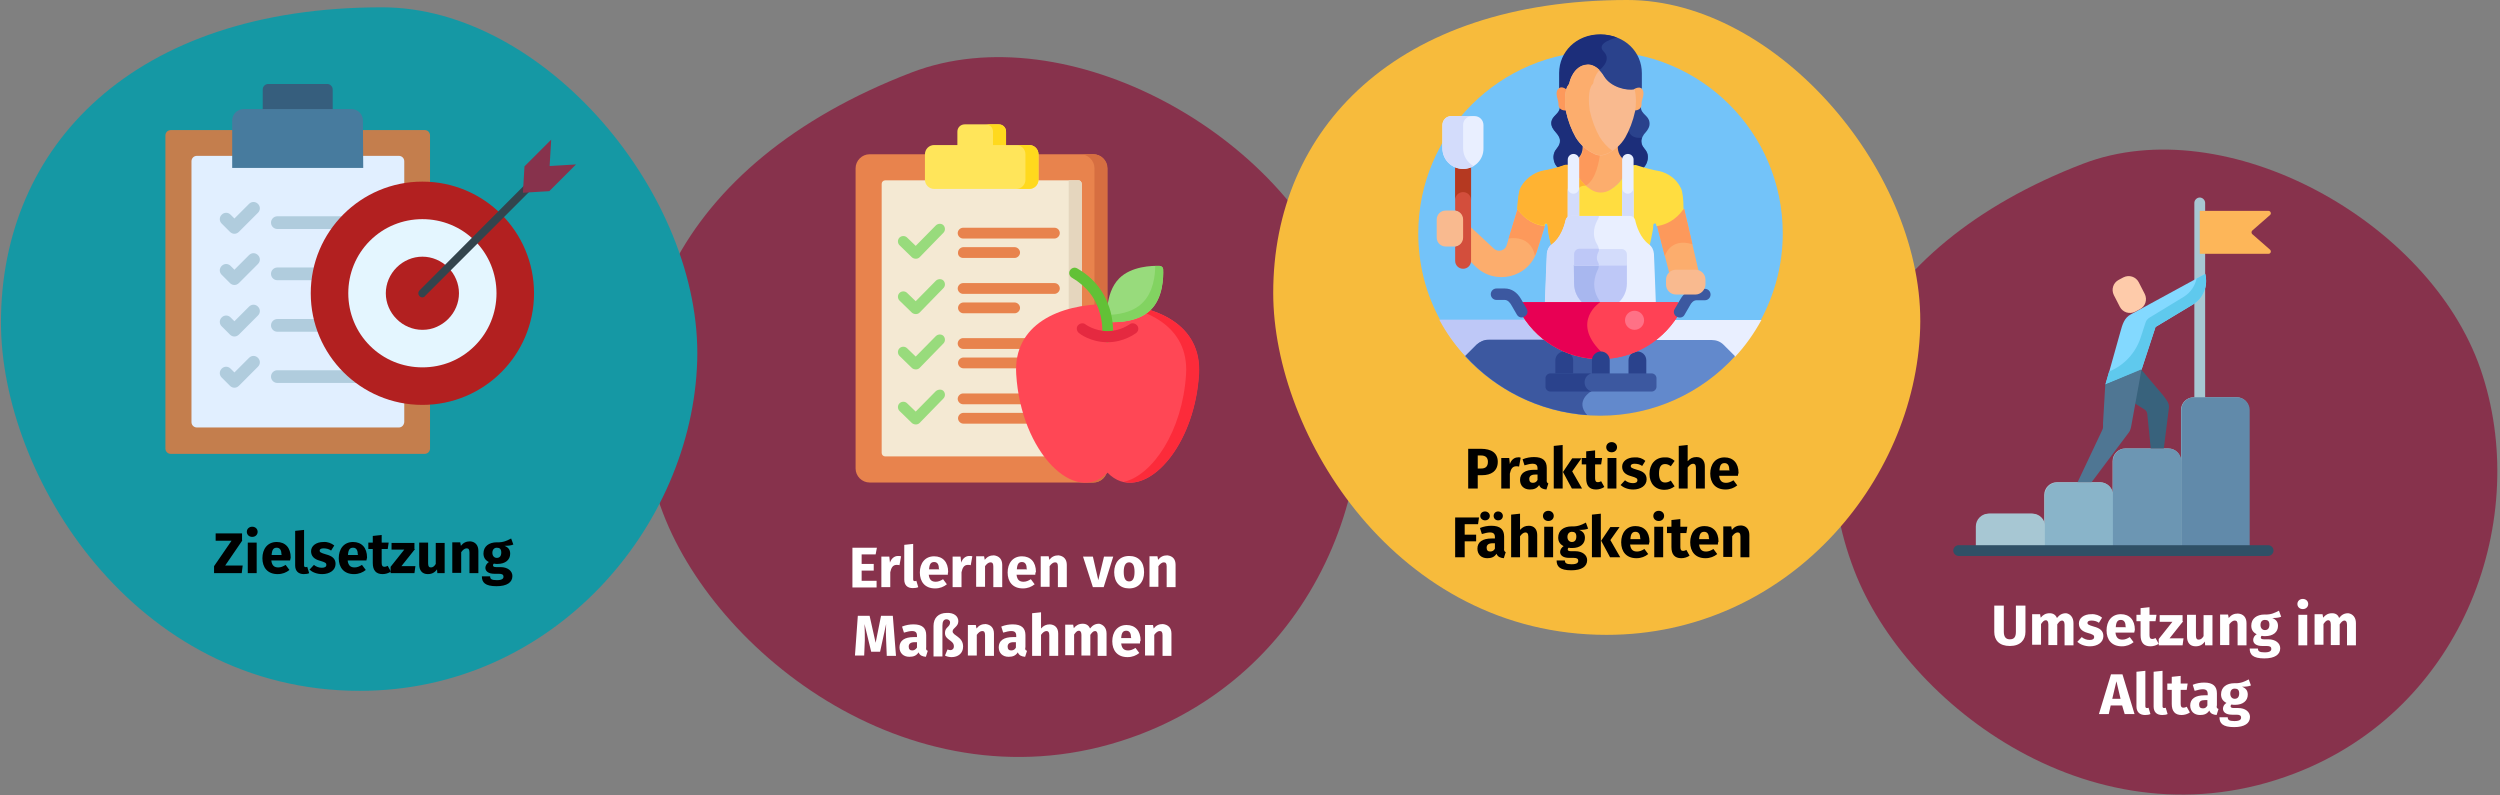 <?xml version="1.0" encoding="UTF-8"?>
<svg xmlns="http://www.w3.org/2000/svg" xmlns:xlink="http://www.w3.org/1999/xlink" version="1.0" x="0px" y="0px" viewBox="0 0 786 250" style="enable-background:new 0 0 786 250;" xml:space="preserve">
<rect x="0" y="0" width="786" height="250" fill="#808080" stroke="none"/>
<style type="text/css">
	.st0{fill:#87324C;}
	.st1{fill:#1598A4;}
	.st2{fill:#F7BB3C;}
	.st3{fill:#FFFFFF;}
	.st4{fill:#73C3F9;}
	.st5{fill:#FCAD6D;}
	.st6{fill:#FD995B;}
	.st7{fill:#2A428C;}
	.st8{fill:#1C2E7A;}
	.st9{fill:#E9EFFF;}
	.st10{fill:#BEC8F7;}
	.st11{fill:#6289CC;}
	.st12{fill:#3C58A0;}
	.st13{fill:#FFDD40;}
	.st14{fill:#FFB332;}
	.st15{fill:#D3DCFB;}
	.st16{fill:#D34E3C;}
	.st17{fill:#B53921;}
	.st18{fill:#F9BA8F;}
	.st19{fill:#A8B7EF;}
	.st20{fill:#FF4155;}
	.st21{fill:#E80054;}
	.st22{fill:#FF7186;}
	.st23{fill:#C47E4D;}
	.st24{fill:#E1EFFF;}
	.st25{fill:#B0CCDD;}
	.st26{fill:#B22020;}
	.st27{fill:#E4F6FF;}
	.st28{fill:#33444D;}
	.st29{fill:#365E7D;}
	.st30{fill:#477B9E;}
	.st31{fill:#E8834D;}
	.st32{fill:#D66E41;}
	.st33{fill:#F4E9D3;}
	.st34{fill:#E5D6BE;}
	.st35{fill:#FFE55A;}
	.st36{fill:#FFD91D;}
	.st37{fill:#98DB7C;}
	.st38{fill:#FF4755;}
	.st39{fill:#FC2B3A;}
	.st40{fill:#82D361;}
	.st41{fill:#62C136;}
	.st42{fill:#E52940;}
	.st43{fill:#A7C7D3;}
	.st44{fill:#89B4C9;}
	.st45{fill:#6C96B3;}
	.st46{fill:#618AAA;}
	.st47{fill:#2F5066;}
	.st48{fill:#FDB659;}
	.st49{fill:#83D9FF;}
	.st50{fill:#5FC9ED;}
	.st51{fill:#38627C;}
	.st52{fill:#4F7693;}
	.st53{fill:#FECBAA;}
</style>
<g id="Ebene_1">
	<g id="malaria-vorbeugung" transform="translate(123.3, 21512)">
		<g id="Group-50">
			<g id="Group_00000003786806513761782360000016180183274042665617_" transform="translate(201.207, 17.979)">
				<path id="Oval-Copy-10" class="st0" d="M34.2-21299.2c58.2-22.4,80.9-87.6,63.4-138c-17.5-50.4-86.7-88.7-135.5-70      c-74.8,28.7-98.5,85.7-78.1,138.7C-98.3-21322.4-33.6-21273.2,34.2-21299.2z"></path>
			</g>
			<g id="Group_00000021824425392422038360000014550217405233587356_" transform="translate(576.251, 47.064)">
				<path id="Oval-Copy-10-2" class="st0" d="M21.9-21315.9c53.7-20.6,74.5-80.7,58.4-127.2s-79.9-81.7-124.9-64.5      c-69,26.5-90.8,79-72,127.8C-100.3-21337.3-40.6-21291.9,21.9-21315.9z"></path>
			</g>
			<g id="Group_00000042712122669470834980000000240049475835498116_" transform="translate(0, 2.3)">
				<path id="Oval-Copy-4" class="st1" d="M-10.2-21297.1c60.9,0,104.5-51.6,106.1-103.7c1.6-52.1-48-111.2-99.1-111.2      c-78.3,0-119.8,43.7-119.8,99.1C-123-21364.7-81.2-21297.1-10.2-21297.1z"></path>
			</g>
			<g id="Group_00000042722079931798830540000008645727649992864665_" transform="translate(400, 0)">
				<path id="Oval-Copy-4-2" class="st2" d="M-18.2-21312.4c56.6,0,97-47.9,98.6-96.3c1.6-48.4-44.7-103.3-92.1-103.3      c-72.7,0-111.3,40.6-111.3,92.1C-123-21375.2-84.1-21312.4-18.2-21312.4z"></path>
			</g>
		</g>
	</g>
	<g id="Text">
	</g>
	<g>
		<g>
			<path class="st3" d="M636.8,198.7c0,2.5-1.6,4.4-4.9,4.4c-3.3,0-4.9-1.8-4.9-4.4v-8.3h3v8.2c0,1.6,0.6,2.4,1.9,2.4     c1.4,0,1.9-0.8,1.9-2.4v-8.2h3V198.7z"></path>
			<path class="st3" d="M651.9,195.9v7h-2.8v-6.5c0-1-0.4-1.3-0.8-1.3c-0.6,0-1,0.5-1.5,1.2v6.5H644v-6.5c0-1-0.4-1.3-0.8-1.3     c-0.6,0-1,0.5-1.5,1.2v6.5h-2.8v-9.6h2.5l0.2,1.1c0.7-0.9,1.6-1.4,2.8-1.4c1.1,0,1.9,0.5,2.3,1.5c0.8-1,1.6-1.5,2.9-1.5     C650.9,193,651.9,194.1,651.9,195.9z"></path>
			<path class="st3" d="M660.9,194.2l-1,1.6c-0.7-0.5-1.5-0.7-2.4-0.7c-0.8,0-1.2,0.3-1.2,0.7c0,0.5,0.3,0.7,2,1.2     c1.9,0.5,3,1.3,3,3c0,2-1.9,3.2-4.2,3.2c-1.7,0-3.1-0.6-4-1.4l1.4-1.5c0.7,0.6,1.6,0.9,2.5,0.9c0.9,0,1.4-0.3,1.4-0.9     c0-0.6-0.3-0.8-2-1.3c-1.9-0.5-2.8-1.5-2.8-3c0-1.6,1.5-2.9,3.9-2.9C658.8,193,660.1,193.5,660.9,194.2z"></path>
			<path class="st3" d="M671,198.9h-5.9c0.2,1.7,1,2.2,2.2,2.2c0.8,0,1.5-0.3,2.3-0.8l1.2,1.6c-1,0.8-2.2,1.3-3.7,1.3     c-3.2,0-4.8-2.1-4.8-5c0-2.9,1.6-5.1,4.5-5.1c2.7,0,4.4,1.8,4.4,4.9C671.1,198.2,671.1,198.7,671,198.9z M668.3,197.1     c0-1.3-0.4-2.2-1.5-2.2c-1,0-1.5,0.6-1.6,2.3h3.2V197.1z"></path>
			<path class="st3" d="M678.7,202.4c-0.7,0.5-1.7,0.8-2.6,0.8c-2.1,0-3.1-1.2-3.1-3.5v-4.4h-1.3v-2h1.3v-2.1l2.8-0.3v2.4h2.2     l-0.3,2h-1.9v4.4c0,0.9,0.3,1.2,0.9,1.2c0.3,0,0.6-0.1,1-0.3L678.7,202.4z"></path>
			<path class="st3" d="M686.4,195.3l-4.3,5.4h4.4l-0.3,2.2h-7.5v-2l4.3-5.4h-4v-2.1h7.2V195.3z"></path>
			<path class="st3" d="M695.8,202.9h-2.5l-0.1-1.2c-0.7,1-1.6,1.5-2.9,1.5c-1.8,0-2.7-1.2-2.7-3v-6.9h2.8v6.5c0,1,0.3,1.3,0.9,1.3     c0.6,0,1.1-0.4,1.5-1.1v-6.6h2.8V202.9z"></path>
			<path class="st3" d="M706.3,195.9v7h-2.8v-6.5c0-1-0.3-1.3-0.9-1.3c-0.6,0-1.2,0.5-1.7,1.2v6.5H698v-9.6h2.5l0.2,1.1     c0.8-1,1.7-1.4,2.9-1.4C705.3,193,706.3,194.1,706.3,195.9z"></path>
			<path class="st3" d="M717.2,193.9c-0.7,0.3-1.5,0.4-2.8,0.4c1.2,0.5,1.8,1.2,1.8,2.5c0,1.9-1.5,3.2-4,3.2c-0.4,0-0.8,0-1.1-0.1     c-0.2,0.1-0.3,0.3-0.3,0.5c0,0.3,0.1,0.6,1,0.6h1.4c2.2,0,3.7,1.2,3.7,2.8c0,2-1.7,3.2-5,3.2c-3.6,0-4.6-1.2-4.6-3.1h2.6     c0,0.8,0.4,1.2,2.1,1.2c1.7,0,2.1-0.5,2.1-1.1c0-0.6-0.4-0.9-1.4-0.9h-1.4c-2.1,0-2.9-0.9-2.9-1.9c0-0.7,0.4-1.4,1.1-1.8     c-1.2-0.6-1.7-1.5-1.7-2.7c0-2.2,1.7-3.5,4.2-3.5c2.1,0.1,3.3-0.6,4.5-1.2L717.2,193.9z M710.7,196.5c0,1,0.6,1.6,1.4,1.6     c0.9,0,1.4-0.6,1.4-1.7c0-1.1-0.5-1.5-1.4-1.5C711.2,194.9,710.7,195.5,710.7,196.5z"></path>
			<path class="st3" d="M725.7,189.9c0,0.9-0.7,1.6-1.7,1.6s-1.7-0.7-1.7-1.6c0-0.9,0.7-1.6,1.7-1.6S725.7,189,725.7,189.9z      M725.4,202.9h-2.8v-9.6h2.8V202.9z"></path>
			<path class="st3" d="M740.7,195.9v7h-2.8v-6.5c0-1-0.4-1.3-0.8-1.3c-0.6,0-1,0.5-1.5,1.2v6.5h-2.8v-6.5c0-1-0.4-1.3-0.8-1.3     c-0.6,0-1,0.5-1.5,1.2v6.5h-2.8v-9.6h2.5l0.2,1.1c0.7-0.9,1.6-1.4,2.8-1.4c1.1,0,1.9,0.5,2.2,1.5c0.8-1,1.6-1.5,2.9-1.5     C739.7,193,740.7,194.1,740.7,195.9z"></path>
			<path class="st3" d="M667.2,221.8h-3.6l-0.6,2.7h-3.1l3.8-12.5h3.6l3.8,12.5h-3.1L667.2,221.8z M666.7,219.7l-1.3-5.5l-1.3,5.5     H666.7z"></path>
			<path class="st3" d="M671.7,222.1v-10.9l2.8-0.3v11.1c0,0.4,0.1,0.6,0.5,0.6c0.2,0,0.3,0,0.5-0.1l0.6,2c-0.4,0.2-1,0.3-1.7,0.3     C672.7,224.8,671.7,223.8,671.7,222.1z"></path>
			<path class="st3" d="M677.1,222.1v-10.9l2.8-0.3v11.1c0,0.4,0.1,0.6,0.5,0.6c0.2,0,0.3,0,0.5-0.1l0.6,2c-0.4,0.2-1,0.3-1.7,0.3     C678,224.8,677.1,223.8,677.1,222.1z"></path>
			<path class="st3" d="M688.5,224c-0.7,0.5-1.7,0.8-2.6,0.8c-2.1,0-3.1-1.2-3.1-3.5v-4.4h-1.4v-2h1.4v-2.1l2.8-0.3v2.4h2.2l-0.3,2     h-1.9v4.4c0,0.9,0.3,1.2,0.9,1.2c0.3,0,0.6-0.1,1-0.3L688.5,224z"></path>
			<path class="st3" d="M697.5,222.9l-0.6,1.9c-1.1-0.1-1.9-0.4-2.3-1.4c-0.7,1.1-1.7,1.4-2.9,1.4c-1.9,0-3.1-1.2-3.1-3     c0-2.1,1.6-3.2,4.5-3.2h1v-0.4c0-1.1-0.5-1.5-1.6-1.5c-0.6,0-1.5,0.2-2.5,0.5l-0.6-1.9c1.2-0.5,2.5-0.7,3.6-0.7     c2.8,0,4,1.2,4,3.4v3.7C696.8,222.5,697,222.7,697.5,222.9z M694,221.8v-1.7h-0.7c-1.3,0-1.9,0.4-1.9,1.4c0,0.8,0.4,1.2,1.1,1.2     C693.2,222.8,693.7,222.4,694,221.8z"></path>
			<path class="st3" d="M707.7,215.5c-0.7,0.3-1.5,0.4-2.8,0.4c1.2,0.5,1.8,1.2,1.8,2.5c0,1.9-1.5,3.2-4,3.2c-0.4,0-0.8,0-1.1-0.1     c-0.2,0.1-0.3,0.3-0.3,0.5c0,0.3,0.1,0.6,1,0.6h1.4c2.2,0,3.7,1.2,3.7,2.8c0,2-1.7,3.2-5,3.2c-3.6,0-4.6-1.2-4.6-3.1h2.6     c0,0.8,0.4,1.2,2.1,1.2c1.7,0,2.1-0.5,2.1-1.1c0-0.6-0.4-0.9-1.4-0.9h-1.4c-2.1,0-2.9-0.9-2.9-1.9c0-0.7,0.4-1.4,1.1-1.8     c-1.2-0.6-1.7-1.5-1.7-2.7c0-2.2,1.7-3.5,4.2-3.5c2.1,0.1,3.3-0.6,4.5-1.2L707.7,215.5z M701.2,218.1c0,1,0.6,1.6,1.4,1.6     c0.9,0,1.4-0.6,1.4-1.7c0-1.1-0.5-1.5-1.4-1.5C701.7,216.5,701.2,217.1,701.2,218.1z"></path>
		</g>
	</g>
	<g>
		<g>
			<path class="st4" d="M553.5,100.8c4.4-8.1,7-17.5,7-27.4c0-31.7-25.7-57.3-57.3-57.3s-57.3,25.7-57.3,57.3c0,9.9,2.5,19.3,7,27.4     L553.5,100.8L553.5,100.8z"></path>
			<g>
				<path class="st5" d="M477.1,65.7l-3.4,11.4c-0.5,1.7-2.7,2.3-4,1.1l-7.3-6.8V82c0,0.1,0,0.2,0,0.3l1.3,1.3      c6.2,6.3,16.9,3.8,19.5-4.6l2.5-7.9L477.1,65.7z"></path>
				<path class="st6" d="M474.3,75c0,0,6.8-1.5,8.3,5.4c0.2-0.5,0.4-0.9,0.6-1.5l2.5-7.9l-8.5-5.4L474.3,75z"></path>
			</g>
			<path class="st5" d="M526.9,85h6.2c0.3,0,0.6,0.1,0.9,0.1l-4.5-19.5l-8.5,5.4l3.8,14.8C525.3,85.4,526,85,526.9,85z"></path>
			<path class="st6" d="M529.5,65.7l-8.5,5.4l2.4,9.4c0,0,1.7-5.9,8.7-3.7L529.5,65.7z"></path>
			<path class="st7" d="M518.6,38.5c-0.2-2.2-2.7-2.6-2.7-4.8c0,0,0-0.1,0-0.1h-25.5c0,0,0,0.1,0,0.1c-0.1,2.2-2.5,2.6-2.7,4.8     c-0.1,1.3,0.7,2.3,1.4,3.1c0.7,0.8,1.5,1.8,1.3,3.1c-0.2,1.5-1.4,2.1-1.8,3.4c-0.5,1.3-0.1,3.1,0.7,4.1c0.8,1,1.8,1.5,2.7,2h22.5     c1-0.4,2-0.9,2.7-2c0.8-1,1.2-2.8,0.7-4.1c-0.5-1.3-1.7-1.9-1.8-3.4c-0.1-1.3,0.6-2.4,1.3-3.1C518,40.9,518.8,39.8,518.6,38.5     L518.6,38.5z"></path>
			<path class="st8" d="M514.4,54.2c1-0.4,2-0.9,2.7-2c0.8-1,1.2-2.8,0.7-4.1c-0.5-1.3-1.7-1.9-1.8-3.4c-0.1-0.5,0-1,0.2-1.4     c-4.5,0.5-4.3-3.3-4.3-3.3l-5.4-6.4h-16c0,0,0,0.1,0,0.1c-0.1,2.2-2.5,2.6-2.7,4.8c-0.1,1.3,0.7,2.3,1.4,3.1     c0.7,0.8,1.5,1.8,1.3,3.1c-0.2,1.5-1.4,2.1-1.8,3.4c-0.5,1.3-0.1,3.1,0.7,4.1c0.8,1,1.8,1.5,2.7,2L514.4,54.2z"></path>
			<g>
				<path class="st5" d="M493.8,52.9c0.7,0.9,1.5,2,2.2,3.2c1,1.6,2.5,2.8,3.8,3.7c2,1.3,4.5,1.3,6.5,0c1.3-0.9,2.8-2.1,3.8-3.7      c0.8-1.3,1.6-2.5,2.3-3.3c0.4-0.4,0.9-0.7,1.4-0.7c-1.4-0.5-2.4-1.2-2.8-1.5c-2.4-1.8-2.4-3.6-2.4-5.3c-1.3,1.2-3.6,2.7-5.5,2.8      c-1.9-0.1-4.1-1.6-5.5-2.8c0,1.7,0.1,3.5-2.4,5.3c-0.5,0.3-1.5,0.9-2.9,1.5c0,0-0.1,0-0.1,0C492.9,52.3,493.4,52.5,493.8,52.9      L493.8,52.9z"></path>
				<path class="st6" d="M497.8,45.4c0,1.7,0.1,3.5-2.4,5.3c-0.5,0.3-1.5,0.9-2.9,1.5c0,0-0.1,0-0.1,0c0.5,0,1,0.3,1.4,0.7      c0.7,0.9,1.5,2,2.2,3.2c0.5,0.8,1.2,1.6,1.9,2.2c0.4-0.1,0.8,0,0.8,0c3.2-2,4.1-7.9,4.4-10.2C501.2,48,499,46.5,497.8,45.4      L497.8,45.4z"></path>
			</g>
			<path class="st9" d="M464.3,108.9c1-1,2.3-1.5,3.7-1.5h18c10,7.6,24.2,7.6,34.3,0h18c1.4,0,2.7,0.6,3.7,1.5l3.4,3.4     c3.3-3.5,6.1-7.5,8.4-11.7h-27.3c-11.2,16-35.2,16-46.4,0h-27.3c2.3,4.3,5.1,8.2,8.4,11.7L464.3,108.9z"></path>
			<path class="st10" d="M502.7,112.5c-8.7-0.1-17.3-4.1-22.9-12h-27.3c2.3,4.3,5.1,8.2,8.4,11.7l3.4-3.4c1-1,2.3-1.5,3.7-1.5h18     c4.9,3.7,10.8,5.6,16.8,5.7V112.5z"></path>
			<path class="st11" d="M503.1,130.7c16.8,0,31.9-7.2,42.4-18.7l-3.6-3.6c-1-1-2.3-1.5-3.7-1.5h-18c-10,7.6-24.2,7.6-34.3,0h-18     c-1.4,0-2.7,0.6-3.7,1.5l-3.6,3.6C471.2,123.5,486.3,130.7,503.1,130.7L503.1,130.7z"></path>
			<path class="st12" d="M486,106.8h-18c-1.4,0-2.7,0.6-3.7,1.5l-3.6,3.6c9.6,10.6,23.2,17.5,38.3,18.6c-4-4.5,1.3-7.5,1.3-7.5     l2.4-5.7v-4.9C496.8,112.4,490.9,110.6,486,106.8L486,106.8z"></path>
			<path class="st13" d="M528.5,59.2c-2-4.1-5.6-5.2-7.3-5.5c-1.4-0.2-4.4-1-6.5-1.7c-0.8-0.3-1.6,0-2.2,0.6c-2.4,2.9-2.4,4.6-6.1,7     c-1.9,1.2-4.2,1.3-6.2,0c-3.7-2.4-3.8-4.2-6.1-7c-0.5-0.6-1.4-0.9-2.2-0.6c-2.1,0.8-5.1,1.5-6.5,1.7c-1.6,0.3-5.2,1.5-7.3,5.5     c-0.5,1-0.8,3.5-1,6.5c1.2,1.8,3.9,4.8,8.5,5.4c0-0.1,0-0.2,0.1-0.4c0.1-0.5,0.9-0.5,0.9,0c0.1,0.8,0.2,1.3,0.2,1.9     c0.2,1.6,0.6,3.2,1,4.8c0.1-0.2,0.3-0.3,0.5-0.4c2.8-2,4-5.8,4.4-7.8c0.1-0.6,0.6-1,1.2-1h18.6c0.6,0,1.1,0.4,1.2,1     c0.5,2.1,1.7,5.8,4.4,7.8c0.2,0.1,0.3,0.3,0.5,0.4c0.4-1.6,0.7-3.2,1-4.8c0.1-0.6,0.2-1.1,0.2-1.9c0.1-0.6,0.9-0.6,0.9,0     c0,0.1,0,0.2,0.1,0.4c4.6-0.6,7.3-3.6,8.5-5.4C529.3,62.7,529,60.2,528.5,59.2L528.5,59.2z"></path>
			<path class="st14" d="M496.4,59.1c0.9-0.9,2.2-0.7,2.2-0.7l0,0c-2.2-1.9-2.6-3.5-4.6-5.9c-0.5-0.6-1.4-0.9-2.2-0.6     c-2.1,0.8-5.1,1.5-6.5,1.7c-1.6,0.3-5.2,1.5-7.3,5.5c-0.5,1-0.8,3.5-1,6.5c1.2,1.8,3.9,4.8,8.5,5.4c0-0.1,0-0.2,0.1-0.4     c0.1-0.5,0.9-0.5,0.9,0c0.1,0.8,0.2,1.3,0.2,1.9c0.2,1.6,0.6,3.2,1,4.8c0.1-0.2,0.3-0.3,0.5-0.4c2.8-2,4-5.8,4.4-7.8     c0.1-0.6,0.6-1,1.2-1h1.1L496.4,59.1z"></path>
			<g>
				<path class="st9" d="M494.7,70.8c-1,0-1.8-0.8-1.8-1.8V50.2c0-1,0.8-1.8,1.8-1.8c1,0,1.8,0.8,1.8,1.8V69      C496.4,70,495.7,70.8,494.7,70.8z"></path>
			</g>
			<g>
				<path class="st9" d="M511.8,70.8c-1,0-1.8-0.8-1.8-1.8V50.2c0-1,0.8-1.8,1.8-1.8s1.8,0.8,1.8,1.8V69      C513.5,70,512.8,70.8,511.8,70.8z"></path>
			</g>
			<path class="st15" d="M494.7,60.9c-1,0-1.8-0.8-1.8-1.8V69c0,1,0.8,1.8,1.8,1.8c1,0,1.8-0.8,1.8-1.8v-9.9     C496.4,60.1,495.7,60.9,494.7,60.9z"></path>
			<path class="st15" d="M511.8,60.9c-1,0-1.8-0.8-1.8-1.8V69c0,1,0.8,1.8,1.8,1.8s1.8-0.8,1.8-1.8v-9.9     C513.5,60.1,512.8,60.9,511.8,60.9z"></path>
			<path class="st7" d="M517.6,117.9v-4.6c0-1.6-1.3-2.8-2.8-2.8c-1.6,0-2.8,1.3-2.8,2.8v4.6H517.6z"></path>
			<path class="st7" d="M494.6,117.9v-4.6c0-1.6-1.3-2.8-2.8-2.8c-1.6,0-2.8,1.3-2.8,2.8v4.6H494.6z"></path>
			<path class="st16" d="M460,52.9c-0.9,0-1.7-0.2-2.5-0.5v13.8c1.3,0.3,2.3,1.4,2.3,2.8v5.7c0,1.4-1,2.5-2.3,2.8V82     c0,1.4,1.1,2.5,2.5,2.5c1.4,0,2.5-1.1,2.5-2.5V52.4C461.8,52.7,460.9,52.9,460,52.9z"></path>
			<g>
				<path class="st17" d="M460,52.9c-0.9,0-1.7-0.2-2.5-0.5v10.5c0-1.4,1.1-2.5,2.5-2.5c1.4,0,2.5,1.1,2.5,2.5V52.4      C461.8,52.7,460.9,52.9,460,52.9z"></path>
			</g>
			<path class="st18" d="M457.2,66.2h-2.7c-1.6,0-2.8,1.3-2.8,2.8v5.7c0,1.6,1.3,2.8,2.8,2.8h2.7c1.6,0,2.8-1.3,2.8-2.8V69     C460,67.4,458.7,66.2,457.2,66.2z"></path>
			<path class="st9" d="M460,53.1c-3.6,0-6.5-2.9-6.5-6.5v-7.3c0-1.6,1.3-2.8,2.8-2.8h7.3c1.6,0,2.8,1.3,2.8,2.8v7.3     C466.5,50.2,463.6,53.1,460,53.1z"></path>
			<path class="st15" d="M460,46.6v-7.3c0-1.6,1.3-2.8,2.8-2.8h-6.5c-1.6,0-2.8,1.3-2.8,2.8v7.3c0,3.6,2.9,6.5,6.5,6.5     c1.2,0,2.3-0.3,3.3-0.9C461.3,51.1,460,49,460,46.6z"></path>
			<path class="st9" d="M520.6,95.3c-0.2-6.6-0.5-12.5-0.6-15.5c-0.1-1.2-0.6-2.3-1.6-3c-2.7-2-3.9-5.7-4.3-7.6     c-0.2-0.7-0.8-1.3-1.6-1.3c-2.1,0-16.5,0-18.6,0c-0.8,0-1.4,0.5-1.6,1.3c-0.4,1.9-1.6,5.6-4.3,7.6c-1,0.7-1.5,1.8-1.6,3     c-0.1,3-0.4,8.9-0.6,15.5H520.6z"></path>
			<path class="st15" d="M502.8,94.4c-2.7-4-1.3-7.9-0.4-9.7c0.4-0.7,0.4-1.5,0-2.2c-0.7-1.2-0.4-2.4,0-3.2c0.3-0.7,0.3-1.5-0.1-2.2     c-2.2-3.4-0.8-6.6,0.1-8.2c0.2-0.3,0.3-0.7,0.3-1c-4,0-7.8,0-8.9,0c-0.8,0-1.4,0.5-1.6,1.3c-0.4,1.9-1.6,5.6-4.3,7.6     c-1,0.7-1.5,1.8-1.6,3c-0.1,3-0.4,8.9-0.6,15.5h17.2C503.1,95,503,94.7,502.8,94.4L502.8,94.4z"></path>
			<path class="st10" d="M497.7,95.3h11c1.7-1.5,2.8-3.7,2.8-6.2v-5.9h-16.6v5.9C494.9,91.6,496,93.8,497.7,95.3L497.7,95.3z"></path>
			<path class="st19" d="M494.9,89.1c0,2.5,1.1,4.7,2.8,6.2h5.5c-0.1-0.3-0.2-0.6-0.4-0.9c-2.7-4-1.3-7.9-0.4-9.7     c0.2-0.4,0.3-0.9,0.2-1.4h-7.8L494.9,89.1L494.9,89.1z"></path>
			<path class="st15" d="M511.5,83.5h-16.6V80c0-1,0.8-1.7,1.7-1.7h13.2c1,0,1.7,0.8,1.7,1.7V83.5z"></path>
			<path class="st10" d="M502.5,79.3c0.2-0.3,0.2-0.7,0.2-1.1h-6.1c-1,0-1.7,0.8-1.7,1.7v3.5h7.8c0-0.3-0.1-0.7-0.3-1     C501.8,81.3,502.1,80.1,502.5,79.3z"></path>
			<path class="st20" d="M479.2,95c-1.3,0-2.2,1.4-1.5,2.6c4.8,9.1,14.4,15.3,25.4,15.3c11,0,20.6-6.2,25.4-15.3     c0.6-1.2-0.2-2.6-1.5-2.6H479.2z"></path>
			<path class="st20" d="M479.2,95c-1.3,0-2.2,1.4-1.5,2.6c4.8,9.1,14.4,15.3,25.4,15.3c11,0,20.6-6.2,25.4-15.3     c0.6-1.2-0.2-2.6-1.5-2.6H479.2z"></path>
			<path class="st21" d="M503.1,95h-23.9c-1.3,0-2.2,1.4-1.5,2.6c4.8,9.1,14.4,15.3,25.4,15.3c0.1,0,0.1,0,0.2,0v-2.4     C493.8,101,503.1,95,503.1,95z"></path>
			<path class="st7" d="M506.1,117.9v-4.6c0-1.6-1.3-2.8-2.8-2.8s-2.8,1.3-2.8,2.8v4.6H506.1z"></path>
			<g>
				<path class="st12" d="M527.2,99.6c-0.9-0.5-1.2-1.6-0.7-2.4l1.8-3.1c1.2-2.1,3-3.3,5.1-3.3h2.6c1,0,1.8,0.8,1.8,1.8      c0,1-0.8,1.8-1.8,1.8h-2.6c-1,0-1.7,0.9-2,1.5l-1.8,3.1C529.2,99.8,528.1,100.1,527.2,99.6L527.2,99.6z"></path>
			</g>
			<g>
				<path class="st12" d="M476.9,98.9l-1.8-3.1c-0.3-0.5-1-1.5-2-1.5h-2.6c-1,0-1.8-0.8-1.8-1.8c0-1,0.8-1.8,1.8-1.8h2.6      c2.1,0,3.9,1.2,5.1,3.3l1.8,3.1c0.5,0.9,0.2,1.9-0.7,2.4C478.5,100.1,477.4,99.8,476.9,98.9L476.9,98.9z"></path>
			</g>
			<path class="st18" d="M533.1,92.6h-6.2c-1.7,0-3.1-1.4-3.1-3.1v-1.6c0-1.7,1.4-3.1,3.1-3.1h6.2c1.7,0,3.1,1.4,3.1,3.1v1.6     C536.1,91.2,534.7,92.6,533.1,92.6z"></path>
			<path class="st12" d="M519.3,123.1h-32c-0.8,0-1.5-0.7-1.5-1.5v-2.7c0-0.8,0.7-1.5,1.5-1.5h32c0.8,0,1.5,0.7,1.5,1.5v2.7     C520.8,122.4,520.1,123.1,519.3,123.1L519.3,123.1z"></path>
			<path class="st7" d="M498.2,120.2c0-1.4,0.9-2.5,2.2-2.8h-13c-0.8,0-1.5,0.7-1.5,1.5v2.7c0,0.8,0.7,1.5,1.5,1.5h13     C499.1,122.7,498.2,121.6,498.2,120.2L498.2,120.2z"></path>
			<path class="st7" d="M492.5,28.3c0.2-0.5,0.4-1,0.6-1.3c0.3-0.3,0.4-0.6,0.4-1c0,0,1.1-5.1,5.4-5.4c0,0,2.9-0.5,5.4,3.6     c2.1,3.5,7.1,4.6,9.7,4c0.6-0.4,1.5-0.6,2.2-0.3c0-3,0-4.3,0-4.7c0-0.2,0-0.2,0-0.2c0-6.6-5.3-12.1-12.9-12.1     c-7.6,0-12.9,5.6-12.9,12.1v5C490.9,27.7,491.9,27.9,492.5,28.3L492.5,28.3z"></path>
			<path class="st8" d="M502.8,22.4c0-0.2,0-0.3,0-0.3s4.2-3.1,1.4-5.9c-2.8-2.8,4.2-4.4,4.2-4.4c-1.6-0.6-3.3-1-5.3-1     c-7.6,0-12.9,5.6-12.9,12.1v5c0.7-0.2,1.6,0,2.2,0.3c0.2-0.5,0.4-1,0.6-1.3c0.3-0.3,0.4-0.6,0.4-1c0,0,1.1-5.1,5.4-5.4     C498.9,20.7,500.7,20.3,502.8,22.4L502.8,22.4z"></path>
			<path class="st5" d="M515.9,27.7c-0.6-0.4-1.6,0-2.1,0.3c0,0,0,0-0.1,0.1c0.7,2.4,0.2,6.2,0.2,6.6c0,0,0,0,0,0     c1.2,0.1,2.2-0.7,2.2-1.8c0-0.4,0-0.7,0.1-1.1C516.4,30.8,517.4,28.7,515.9,27.7L515.9,27.7z"></path>
			<path class="st6" d="M492.5,34.7c-0.3-1.5-0.5-4.5,0-6.5c-0.1-0.1-0.1-0.2-0.2-0.2c-0.4-0.4-1.5-0.8-2.1-0.3     c-1.5,1.1-0.5,3.1-0.3,4.3c0.1,0.4,0.1,0.7,0.1,1.1C490.1,34.2,491.2,34.9,492.5,34.7C492.5,34.7,492.5,34.7,492.5,34.7     L492.5,34.7z"></path>
			<path class="st18" d="M504.3,24c-2.5-4.2-5.4-3.6-5.4-3.6c-4.2,0.3-5.4,5.4-5.4,5.4c0,0.3-0.2,0.7-0.4,1     c-1.4,1.6-1.1,6.2-0.8,8.1c0.7,3.2,1.8,6,3.1,8.3c1.4,2.3,3.4,4.1,6,5.3c1.1,0.5,2.4,0.5,3.6,0c2.5-1.1,4.6-2.9,6-5.3     c1.3-2.3,2.4-5.1,3.1-8.3c0.3-1.6,0.4-4.8-0.2-6.8C511.3,28.6,506.4,27.4,504.3,24L504.3,24z"></path>
			<path class="st5" d="M502.9,43c-1.3-2.3-2.4-5.1-3.1-8.3c-0.3-1.9-0.6-6.5,0.8-8.1c0.3-0.3,0.4-0.6,0.4-1c0,0,0.5-2.1,1.9-3.6     c-2.1-2.1-4-1.7-4-1.7c-4.2,0.3-5.4,5.4-5.4,5.4c0,0.3-0.2,0.7-0.4,1c-1.4,1.6-1.1,6.2-0.8,8.1c0.7,3.2,1.8,6,3.1,8.3     c1.4,2.3,3.4,4.1,6,5.3c1.1,0.5,2.4,0.5,3.6,0c0.7-0.3,1.3-0.6,1.9-1C505.3,46.2,503.9,44.7,502.9,43L502.9,43z"></path>
			<ellipse class="st22" cx="513.9" cy="100.7" rx="3" ry="3"></ellipse>
		</g>
	</g>
	<g>
		<g>
			<g>
				<path class="st23" d="M135.2,42.6V141c0,0.9-0.7,1.7-1.7,1.7H53.7c-0.9,0-1.7-0.7-1.7-1.7V42.6c0-0.9,0.7-1.7,1.7-1.7h79.9      C134.5,40.9,135.2,41.7,135.2,42.6L135.2,42.6z"></path>
			</g>
			<g>
				<path class="st24" d="M125.4,134.4H61.9c-0.9,0-1.7-0.7-1.7-1.7v-82c0-0.9,0.7-1.7,1.7-1.7h63.5c0.9,0,1.7,0.7,1.7,1.7v82      C127,133.7,126.3,134.4,125.4,134.4L125.4,134.4z"></path>
				<g>
					<g>
						<path class="st25" d="M108.2,72H87.2c-1.1,0-2-0.9-2-2s0.9-2,2-2h20.9c1.1,0,2,0.9,2,2S109.3,72,108.2,72z"></path>
					</g>
					<g>
						<path class="st25" d="M73.7,73.5c-0.5,0-1-0.2-1.4-0.6l-2.6-2.6c-0.8-0.8-0.8-2,0-2.8c0.8-0.8,2-0.8,2.8,0l1.2,1.2l4.6-4.6        c0.8-0.8,2-0.8,2.8,0c0.8,0.8,0.8,2,0,2.8l-6,6C74.7,73.3,74.2,73.5,73.7,73.5L73.7,73.5z"></path>
					</g>
				</g>
				<g>
					<g>
						<path class="st25" d="M100.2,88.1H87.2c-1.1,0-2-0.9-2-2s0.9-2,2-2h12.9c1.1,0,2,0.9,2,2C102.2,87.2,101.3,88.1,100.2,88.1        L100.2,88.1z"></path>
					</g>
					<g>
						<path class="st25" d="M73.7,89.6c-0.5,0-1-0.2-1.4-0.6l-2.6-2.6c-0.8-0.8-0.8-2,0-2.8c0.8-0.8,2-0.8,2.8,0l1.2,1.2l4.6-4.6        c0.8-0.8,2-0.8,2.8,0s0.8,2,0,2.8l-6,6C74.7,89.4,74.2,89.6,73.7,89.6L73.7,89.6z"></path>
					</g>
				</g>
				<g>
					<g>
						<path class="st25" d="M101.1,104.3H87.2c-1.1,0-2-0.9-2-2s0.9-2,2-2h13.9c1.1,0,2,0.9,2,2S102.2,104.3,101.1,104.3z"></path>
					</g>
					<g>
						<path class="st25" d="M73.7,105.8c-0.5,0-1-0.2-1.4-0.6l-2.6-2.6c-0.8-0.8-0.8-2,0-2.8c0.8-0.8,2-0.8,2.8,0l1.2,1.2l4.6-4.6        c0.8-0.8,2-0.8,2.8,0s0.8,2,0,2.8l-6,6C74.7,105.6,74.2,105.8,73.7,105.8L73.7,105.8z"></path>
					</g>
				</g>
				<g>
					<g>
						<path class="st25" d="M112.4,120.4H87.2c-1.1,0-2-0.9-2-2s0.9-2,2-2h25.2c1.1,0,2,0.9,2,2S113.5,120.4,112.4,120.4        L112.4,120.4z"></path>
					</g>
					<g>
						<path class="st25" d="M73.7,121.9c-0.5,0-1-0.2-1.4-0.6l-2.6-2.6c-0.8-0.8-0.8-2,0-2.8c0.8-0.8,2-0.8,2.8,0l1.2,1.2l4.6-4.6        c0.8-0.8,2-0.8,2.8,0s0.8,2,0,2.8l-6,6C74.7,121.7,74.2,121.9,73.7,121.9L73.7,121.9z"></path>
					</g>
				</g>
			</g>
			<g>
				<circle class="st26" cx="132.8" cy="92.2" r="35.1"></circle>
				<path class="st27" d="M132.8,115.5c-6.2,0-12.1-2.4-16.5-6.8s-6.8-10.3-6.8-16.5c0-6.2,2.4-12.1,6.8-16.5      c4.4-4.4,10.3-6.8,16.5-6.8c6.2,0,12.1,2.4,16.5,6.8c4.4,4.4,6.8,10.3,6.8,16.5c0,6.2-2.4,12.1-6.8,16.5      C144.9,113.1,139.1,115.5,132.8,115.5z"></path>
				<path class="st26" d="M132.8,103.7c-1.5,0-3-0.3-4.4-0.9c-1.4-0.6-2.6-1.4-3.7-2.5c-1.1-1.1-1.9-2.3-2.5-3.7s-0.9-2.9-0.9-4.4      s0.3-3,0.9-4.4s1.4-2.6,2.5-3.7c1.1-1.1,2.3-1.9,3.7-2.5c1.4-0.6,2.9-0.9,4.4-0.9c1.5,0,3,0.3,4.4,0.9c1.4,0.6,2.6,1.4,3.7,2.5      c1.1,1.1,1.9,2.3,2.5,3.7c0.6,1.4,0.9,2.9,0.9,4.4s-0.3,3-0.9,4.4c-0.6,1.4-1.4,2.6-2.5,3.7c-1.1,1.1-2.3,1.9-3.7,2.5      C135.9,103.4,134.4,103.7,132.8,103.7z"></path>
				<g>
					<g>
						<path class="st28" d="M132.8,93.5c-0.3,0-0.7-0.1-0.9-0.4c-0.5-0.5-0.5-1.3,0-1.8L165,58.1c0.5-0.5,1.3-0.5,1.8,0        c0.5,0.5,0.5,1.3,0,1.8l-33.1,33.1C133.5,93.3,133.2,93.5,132.8,93.5L132.8,93.5z"></path>
					</g>
				</g>
				<path class="st0" d="M172.7,60.1l-8.3,0.5l0.5-8.3l8.4-8.4l-0.5,8.3l8.3-0.5L172.7,60.1z"></path>
			</g>
			<path class="st29" d="M104.6,38.6h-22V28.1c0-0.9,0.8-1.7,1.7-1.7h18.6c0.9,0,1.7,0.8,1.7,1.7L104.6,38.6L104.6,38.6z"></path>
			<path class="st30" d="M114.2,52.8H73V37.9c0-2,1.6-3.6,3.6-3.6h33.9c2,0,3.6,1.6,3.6,3.6L114.2,52.8z"></path>
		</g>
	</g>
	<g>
		<path class="st31" d="M326.5,48.5h17.2c2.4,0,4.4,2,4.4,4.4v94.4c0,2.4-2,4.4-4.4,4.4h-70.3c-2.4,0-4.4-2-4.4-4.4V52.9    c0-2.4,2-4.4,4.4-4.4h17.2"></path>
		<path class="st32" d="M343.8,48.5h-4.1c2.4,0,4.4,2,4.4,4.4v94.4c0,2.4-2,4.4-4.4,4.4h4.1c2.4,0,4.4-2,4.4-4.4V52.9    C348.2,50.5,346.2,48.5,343.8,48.5L343.8,48.5z"></path>
		<path class="st33" d="M340.1,57.8v84.6c0,0.6-0.5,1.1-1.1,1.1h-60.7c-0.6,0-1.1-0.5-1.1-1.1V57.8c0-0.6,0.5-1.1,1.1-1.1H339    C339.6,56.6,340.1,57.2,340.1,57.8L340.1,57.8z"></path>
		<path class="st34" d="M336,56.6v86.8h3c0.6,0,1.1-0.5,1.1-1.1V57.8c0-0.6-0.5-1.1-1.1-1.1H336z"></path>
		<path class="st35" d="M323.6,45.6h-7.3v-4.2c0-1.3-1-2.3-2.3-2.3h-10.7c-1.3,0-2.3,1-2.3,2.3v4.2h-7.3c-1.6,0-2.9,1.3-2.9,2.9v8    c0,1.6,1.3,2.9,2.9,2.9h9.6H314h9.6c1.6,0,2.9-1.3,2.9-2.9v-8C326.5,46.9,325.2,45.6,323.6,45.6z"></path>
		<path class="st36" d="M312.2,41.4v4.2h4.1v-4.2c0-1.3-1-2.3-2.3-2.3h-4.1C311.2,39.1,312.2,40.1,312.2,41.4z"></path>
		<path class="st36" d="M323.6,45.6h-4.1c1.6,0,2.9,1.3,2.9,2.9v8c0,1.6-1.3,2.9-2.9,2.9h4.1c1.6,0,2.9-1.3,2.9-2.9v-8    C326.5,46.9,325.2,45.6,323.6,45.6z"></path>
		<path class="st31" d="M331.5,71.6h-28.7c-0.9,0-1.7,0.8-1.7,1.7c0,0.9,0.8,1.7,1.7,1.7h28.7c0.9,0,1.7-0.8,1.7-1.7    C333.2,72.4,332.5,71.6,331.5,71.6z"></path>
		<path class="st31" d="M302.8,81.1H319c0.9,0,1.7-0.8,1.7-1.7c0-0.9-0.8-1.7-1.7-1.7h-16.1c-0.9,0-1.7,0.8-1.7,1.7    C301.1,80.4,301.9,81.1,302.8,81.1z"></path>
		<path class="st37" d="M294.2,70.9l-6.3,6.4l-2.7-2.6c-0.7-0.7-1.8-0.6-2.4,0c-0.7,0.7-0.6,1.8,0,2.4l3.9,3.8    c0.7,0.6,1.8,0.6,2.4,0l7.5-7.7c0.7-0.7,0.6-1.8,0-2.4C296,70.2,294.9,70.2,294.2,70.9z"></path>
		<g>
			<path class="st31" d="M331.5,89h-28.7c-0.9,0-1.7,0.8-1.7,1.7s0.8,1.7,1.7,1.7h28.7c0.9,0,1.7-0.8,1.7-1.7S332.5,89,331.5,89z"></path>
			<path class="st31" d="M323.2,109.7h-20.4c-0.9,0-1.7-0.8-1.7-1.7s0.8-1.7,1.7-1.7h20.4c0.9,0,1.7,0.8,1.7,1.7     S324.2,109.7,323.2,109.7z"></path>
			<path class="st31" d="M321.6,115.8h-18.7c-0.9,0-1.7-0.8-1.7-1.7s0.8-1.7,1.7-1.7h18.7c0.9,0,1.7,0.8,1.7,1.7     S322.5,115.8,321.6,115.8L321.6,115.8z"></path>
			<path class="st31" d="M322.5,127.1h-19.7c-0.9,0-1.7-0.8-1.7-1.7c0-0.9,0.8-1.7,1.7-1.7h19.7c0.9,0,1.7,0.8,1.7,1.7     C324.2,126.3,323.5,127.1,322.5,127.1z"></path>
			<path class="st31" d="M324.2,133.2h-21.3c-0.9,0-1.7-0.8-1.7-1.7s0.8-1.7,1.7-1.7h21.3c0.9,0,1.7,0.8,1.7,1.7     S325.1,133.2,324.2,133.2z"></path>
			<path class="st31" d="M319,95.1h-16.1c-0.9,0-1.7,0.8-1.7,1.7c0,0.9,0.8,1.7,1.7,1.7H319c0.9,0,1.7-0.8,1.7-1.7     C320.7,95.9,319.9,95.1,319,95.1z"></path>
		</g>
		<path class="st37" d="M294.2,88.3l-6.3,6.4l-2.7-2.6c-0.7-0.7-1.8-0.6-2.4,0c-0.7,0.7-0.6,1.8,0,2.4l3.9,3.8    c0.7,0.6,1.8,0.6,2.4,0l7.5-7.7c0.7-0.7,0.6-1.8,0-2.4C296,87.6,294.9,87.6,294.2,88.3L294.2,88.3z"></path>
		<path class="st37" d="M294.2,105.7l-6.3,6.4l-2.7-2.6c-0.7-0.7-1.8-0.6-2.4,0c-0.7,0.7-0.6,1.8,0,2.4l3.9,3.8    c0.7,0.6,1.8,0.6,2.4,0l7.5-7.7c0.7-0.7,0.6-1.8,0-2.4C296,105,294.9,105,294.2,105.7L294.2,105.7z"></path>
		<path class="st37" d="M294.2,123l-6.3,6.4l-2.7-2.6c-0.7-0.7-1.8-0.6-2.4,0c-0.7,0.7-0.6,1.8,0,2.4l3.9,3.8c0.7,0.6,1.8,0.6,2.4,0    l7.5-7.7c0.7-0.7,0.6-1.8,0-2.4C296,122.3,294.9,122.4,294.2,123L294.2,123z"></path>
		<path class="st38" d="M348.2,95.6c15.2,0,29.7,6.4,28.7,22.1c-1.5,24.5-18.6,41.4-28.7,30.9c-10.2,10.5-27.2-6.4-28.7-30.9    C318.5,102,333,95.6,348.2,95.6L348.2,95.6z"></path>
		<path class="st39" d="M348.2,95.6c-0.7,0-1.4,0-2,0c14.4,0.6,27.6,7.1,26.7,22c-1.1,18-10.6,31.9-19.6,33.9    c10,2.3,22.4-13.1,23.7-33.9C377.9,102,363.4,95.6,348.2,95.6z"></path>
		<path class="st37" d="M361.8,97.4c-4.8,4.8-13.7,3.8-13.7,3.8s-1-8.9,3.8-13.7c3.8-3.8,10.3-4,12.7-3.9c0.6,0,1.1,0.5,1.1,1.1    C365.8,87.2,365.7,93.6,361.8,97.4z"></path>
		<path class="st40" d="M364.6,83.6c-0.4,0-0.8,0-1.4,0c0,3-0.6,8.2-3.9,11.5C356.1,98.4,351,99,348,99c0,1.3,0.1,2.2,0.1,2.2    s8.9,1,13.7-3.8c3.8-3.8,4-10.3,3.9-12.7C365.7,84.1,365.2,83.7,364.6,83.6L364.6,83.6z"></path>
		<path class="st41" d="M348.2,107.6c-0.1,0-0.2,0-0.2,0c-0.9-0.1-1.6-1-1.5-1.9c0-0.1,0.4-3.1-0.6-6.9c-1.3-5-4.3-8.8-8.9-11.5    c-0.8-0.5-1.1-1.5-0.6-2.3c0.5-0.8,1.5-1.1,2.3-0.6c6.8,3.9,9.4,9.6,10.5,13.7c1.1,4.4,0.7,7.9,0.7,8.1    C349.8,107,349,107.6,348.2,107.6z"></path>
		<path class="st42" d="M348.2,107.6c-5.3,0-8.8-2.7-9-2.9c-0.7-0.6-0.9-1.7-0.3-2.4c0.6-0.7,1.7-0.9,2.4-0.3c0,0,2.8,2.1,6.9,2.1    c4.1,0,6.8-2.1,6.9-2.1c0.7-0.6,1.8-0.4,2.4,0.3c0.6,0.7,0.5,1.8-0.3,2.4C357,104.8,353.5,107.6,348.2,107.6z"></path>
	</g>
	<g>
		<g>
			<path class="st43" d="M703.2,124.9h-13.5c-2.2,0-4,1.8-4,4V145c0-2.2-1.8-4-4-4h-13.5c-2.2,0-4,1.8-4,4v10.6c0-2.2-1.8-4-4-4     h-13.5c-2.2,0-4,1.8-4,4v9.9c0-2.2-1.8-4-4-4h-13.5c-2.2,0-4,1.8-4,4v7.6h85.7v-44.2C707.2,126.7,705.4,124.9,703.2,124.9z"></path>
			<path class="st43" d="M691.6,126.6c-0.9,0-1.7-0.8-1.7-1.7V63.8c0-0.9,0.8-1.7,1.7-1.7c0.9,0,1.7,0.8,1.7,1.7v61.1     C693.2,125.9,692.5,126.6,691.6,126.6z"></path>
			<path class="st43" d="M642.9,173.1h-21.4v-7.6c0-2.2,1.8-4,4-4h13.5c2.2,0,4,1.8,4,4V173.1z"></path>
		</g>
		<path class="st44" d="M664.3,173.1h-21.4v-17.4c0-2.2,1.8-4,4-4h13.5c2.2,0,4,1.8,4,4V173.1z"></path>
		<path class="st45" d="M685.7,173.1h-21.4V145c0-2.2,1.8-4,4-4h13.5c2.2,0,4,1.8,4,4V173.1z"></path>
		<path class="st46" d="M707.2,173.1h-21.4v-44.2c0-2.2,1.8-4,4-4h13.5c2.2,0,4,1.8,4,4V173.1z"></path>
		<path class="st47" d="M713.1,174.8h-97.3c-0.9,0-1.7-0.8-1.7-1.7s0.8-1.7,1.7-1.7h97.3c0.9,0,1.7,0.8,1.7,1.7    S714,174.8,713.1,174.8z"></path>
		<path class="st48" d="M691.6,79.8h21.6c0.7,0,1-0.8,0.5-1.3l-5.6-4.9c-0.3-0.3-0.3-0.8,0-1.1l5.6-4.9c0.5-0.4,0.2-1.3-0.5-1.3    h-21.6V79.8z"></path>
		<path class="st49" d="M693.3,86.1l-23.3,12.7c-2.1,1.1-2.7,3.1-3.4,5.7l-4.6,16.4l6.1,2.1l5.2-6.8l4.4-13.4l11.8-7.1    C692.7,93.8,694.3,89.8,693.3,86.1z"></path>
		<path class="st50" d="M693.3,86.1l-2.7,1.5c-0.5,2.3-1.9,4.4-4,5.7l-10.7,6.5c-0.7,0.4-1.2,1-1.4,1.8l-1.5,4.6    c-1.6,4.8-5.2,8.7-9.9,10.6l-1.2,4.1l11.4-4.7l4.4-13.4l11.8-7.1C692.7,93.8,694.3,89.8,693.3,86.1z"></path>
		<path class="st51" d="M673.3,116.3l6.7,7.9c1.1,1.5,2.1,2.5,1.9,4.1l-1.6,12.7h-4.1l-1.1-10.9c-0.1-0.7-0.5-1.2-1.1-1.5l-12.1-7.7    L673.3,116.3z"></path>
		<path class="st52" d="M661.9,120.9l-0.7,12c0,1,0.1,1.7-0.3,2.4l-7.7,16.3h4.4l11.6-15.5c0.7-0.8,0.8-1.9,1-2.9l3.1-17.1    L661.9,120.9z"></path>
		<path class="st53" d="M672.4,88.7l1.9,3.7c0.9,1.8,0.2,3.9-1.5,4.8l-1.5,0.8c-1.8,0.9-3.9,0.2-4.8-1.5l-1.9-3.7    c-0.9-1.8-0.2-3.9,1.5-4.8l1.5-0.8C669.4,86.3,671.5,87,672.4,88.7z"></path>
	</g>
</g>
<g id="_x3C_Ebene_x3E_">
	<g>
		<path d="M76.2,169.9l-5.4,7.9h5.5l-0.3,2.4h-8.7V178l5.5-8h-5v-2.3h8.3V169.9z"></path>
		<path d="M81,167.2c0,0.9-0.7,1.6-1.7,1.6c-1,0-1.7-0.7-1.7-1.6c0-0.9,0.7-1.6,1.7-1.6C80.3,165.6,81,166.3,81,167.2z M80.7,180.2    h-2.8v-9.6h2.8V180.2z"></path>
		<path d="M91.2,176.2h-5.9c0.2,1.7,1,2.2,2.2,2.2c0.8,0,1.5-0.3,2.3-0.8l1.2,1.6c-1,0.8-2.2,1.3-3.7,1.3c-3.2,0-4.8-2.1-4.8-5    c0-2.9,1.6-5.1,4.5-5.1c2.7,0,4.4,1.8,4.4,4.9C91.3,175.5,91.3,176,91.2,176.2z M88.5,174.4c0-1.3-0.4-2.2-1.5-2.2    c-1,0-1.5,0.6-1.6,2.3h3.2V174.4z"></path>
		<path d="M92.8,177.8v-10.9l2.8-0.3v11.1c0,0.4,0.1,0.6,0.5,0.6c0.2,0,0.3,0,0.5-0.1l0.6,2c-0.4,0.2-1,0.3-1.7,0.3    C93.8,180.5,92.8,179.5,92.8,177.8z"></path>
		<path d="M105.1,171.5l-1,1.6c-0.7-0.5-1.5-0.7-2.4-0.7c-0.8,0-1.2,0.3-1.2,0.7c0,0.5,0.3,0.7,2,1.2c1.9,0.5,3,1.3,3,3    c0,2-1.9,3.2-4.2,3.2c-1.7,0-3.1-0.6-4-1.4l1.4-1.5c0.7,0.6,1.6,0.9,2.5,0.9c0.9,0,1.4-0.3,1.4-0.9c0-0.6-0.3-0.8-2-1.3    c-1.9-0.5-2.8-1.5-2.8-3c0-1.6,1.5-2.9,3.9-2.9C103,170.3,104.2,170.8,105.1,171.5z"></path>
		<path d="M115.2,176.2h-5.9c0.2,1.7,1,2.2,2.2,2.2c0.8,0,1.5-0.3,2.3-0.8l1.2,1.6c-1,0.8-2.2,1.3-3.7,1.3c-3.2,0-4.8-2.1-4.8-5    c0-2.9,1.6-5.1,4.5-5.1c2.7,0,4.4,1.8,4.4,4.9C115.3,175.5,115.3,176,115.2,176.2z M112.5,174.4c0-1.3-0.4-2.2-1.5-2.2    c-1,0-1.5,0.6-1.6,2.3h3.2V174.4z"></path>
		<path d="M122.9,179.7c-0.7,0.5-1.7,0.8-2.6,0.8c-2.1,0-3.1-1.2-3.1-3.5v-4.4h-1.4v-2h1.4v-2.1l2.8-0.3v2.4h2.2l-0.3,2H120v4.4    c0,0.9,0.3,1.2,0.9,1.2c0.3,0,0.6-0.1,1-0.3L122.9,179.7z"></path>
		<path d="M130.5,172.6l-4.3,5.4h4.4l-0.3,2.2h-7.5v-2l4.3-5.4h-4v-2.1h7.2V172.6z"></path>
		<path d="M140,180.2h-2.5l-0.1-1.2c-0.7,1-1.6,1.5-2.9,1.5c-1.8,0-2.7-1.2-2.7-3v-6.9h2.8v6.5c0,1,0.3,1.3,0.9,1.3s1.1-0.4,1.5-1.1    v-6.6h2.8V180.2z"></path>
		<path d="M150.4,173.2v7h-2.8v-6.5c0-1-0.3-1.3-0.9-1.3c-0.6,0-1.2,0.5-1.7,1.2v6.5h-2.8v-9.6h2.5l0.2,1.1c0.8-1,1.7-1.4,2.9-1.4    C149.4,170.3,150.4,171.4,150.4,173.2z"></path>
		<path d="M161.4,171.2c-0.7,0.3-1.5,0.4-2.8,0.4c1.2,0.5,1.8,1.2,1.8,2.5c0,1.9-1.5,3.2-4,3.2c-0.4,0-0.8,0-1.1-0.1    c-0.2,0.1-0.3,0.3-0.3,0.5c0,0.3,0.1,0.6,1,0.6h1.4c2.2,0,3.7,1.2,3.7,2.8c0,2-1.7,3.2-5,3.2c-3.6,0-4.6-1.2-4.6-3.1h2.6    c0,0.8,0.4,1.2,2.1,1.2c1.7,0,2.1-0.5,2.1-1.1c0-0.6-0.4-0.9-1.4-0.9h-1.4c-2.1,0-2.9-0.9-2.9-1.9c0-0.7,0.5-1.4,1.1-1.8    c-1.2-0.6-1.7-1.5-1.7-2.7c0-2.2,1.7-3.5,4.2-3.5c2.1,0.1,3.3-0.6,4.5-1.2L161.4,171.2z M154.8,173.8c0,1,0.6,1.6,1.4,1.6    c0.9,0,1.4-0.6,1.4-1.7c0-1.1-0.5-1.5-1.4-1.5C155.4,172.2,154.8,172.8,154.8,173.8z"></path>
	</g>
	<g>
		<path d="M470.9,145.2c0,2.9-2.1,4.2-4.9,4.2h-1.4v4.2h-3v-12.5h4C468.9,141.1,470.9,142.4,470.9,145.2z M467.8,145.2    c0-1.3-0.7-2-2.2-2h-1v4.1h1.1C467,147.3,467.8,146.7,467.8,145.2z"></path>
		<path d="M478.1,143.9l-0.5,2.8c-0.3-0.1-0.5-0.1-0.9-0.1c-1.2,0-1.7,0.9-2,2.3v4.7H472V144h2.5l0.2,1.9c0.4-1.3,1.4-2.1,2.5-2.1    C477.6,143.7,477.8,143.8,478.1,143.9z"></path>
		<path d="M486.8,152l-0.6,1.9c-1.1-0.1-1.9-0.4-2.3-1.4c-0.7,1.1-1.7,1.4-2.9,1.4c-1.9,0-3.1-1.2-3.1-3c0-2.1,1.6-3.2,4.5-3.2h1    v-0.4c0-1.1-0.5-1.5-1.6-1.5c-0.6,0-1.5,0.2-2.5,0.5l-0.6-1.9c1.2-0.5,2.5-0.7,3.6-0.7c2.8,0,4,1.2,4,3.4v3.7    C486.2,151.5,486.4,151.8,486.8,152z M483.4,150.9v-1.7h-0.7c-1.3,0-1.9,0.5-1.9,1.4c0,0.8,0.4,1.2,1.1,1.2    C482.6,151.8,483.1,151.5,483.4,150.9z"></path>
		<path d="M491.3,153.6h-2.8v-13.4l2.8-0.3V153.6z M494.3,148.2l3.1,5.4h-3.2l-2.8-5.2l2.9-4.3h2.9L494.3,148.2z"></path>
		<path d="M504.4,153.1c-0.7,0.5-1.7,0.8-2.6,0.8c-2.1,0-3.1-1.2-3.1-3.5V146h-1.4v-2h1.4v-2.1l2.8-0.3v2.4h2.2l-0.3,2h-1.9v4.4    c0,0.9,0.3,1.2,0.9,1.2c0.3,0,0.6-0.1,1-0.3L504.4,153.1z"></path>
		<path d="M508.4,140.6c0,0.9-0.7,1.6-1.7,1.6s-1.7-0.7-1.7-1.6c0-0.9,0.7-1.6,1.7-1.6S508.4,139.7,508.4,140.6z M508.2,153.6h-2.8    V144h2.8V153.6z"></path>
		<path d="M517.3,144.9l-1,1.6c-0.7-0.5-1.5-0.7-2.4-0.7c-0.8,0-1.2,0.3-1.2,0.7c0,0.5,0.3,0.7,2,1.2c1.9,0.5,3,1.3,3,3    c0,2-1.9,3.2-4.2,3.2c-1.7,0-3.1-0.6-4-1.4l1.4-1.5c0.7,0.6,1.6,0.9,2.5,0.9c0.9,0,1.4-0.3,1.4-0.9c0-0.6-0.3-0.8-2-1.3    c-1.9-0.5-2.8-1.5-2.8-3c0-1.6,1.5-2.9,3.9-2.9C515.2,143.7,516.4,144.1,517.3,144.9z"></path>
		<path d="M526.5,144.9l-1.2,1.7c-0.6-0.5-1.2-0.7-1.8-0.7c-1.2,0-1.9,0.8-1.9,3c0,2.1,0.8,2.8,1.9,2.8c0.7,0,1.2-0.2,1.8-0.6    l1.2,1.8c-0.9,0.7-1.9,1.1-3.2,1.1c-2.9,0-4.7-2-4.7-5c0-3,1.8-5.2,4.7-5.2C524.6,143.7,525.6,144.1,526.5,144.9z"></path>
		<path d="M536,146.6v7h-2.8v-6.5c0-1-0.4-1.3-0.9-1.3c-0.6,0-1.2,0.5-1.7,1.2v6.6h-2.8v-13.4l2.8-0.3v5.1c0.8-0.9,1.6-1.3,2.8-1.3    C535,143.7,536,144.8,536,146.6z"></path>
		<path d="M546.4,149.6h-5.9c0.2,1.7,1,2.2,2.2,2.2c0.8,0,1.5-0.3,2.3-0.8l1.2,1.6c-1,0.8-2.2,1.3-3.7,1.3c-3.2,0-4.8-2.1-4.8-5    c0-2.9,1.6-5.1,4.5-5.1c2.7,0,4.4,1.8,4.4,4.9C546.5,148.9,546.4,149.3,546.4,149.6z M543.7,147.8c0-1.3-0.4-2.2-1.5-2.2    c-1,0-1.5,0.6-1.6,2.3h3.2V147.8z"></path>
		<path d="M457.6,162.7h7.4l-0.3,2.1h-4.2v3.3h3.6v2.1h-3.6v5h-3V162.7z"></path>
		<path d="M473.4,173.6l-0.6,1.9c-1.1-0.1-1.9-0.4-2.3-1.4c-0.7,1.1-1.7,1.4-2.9,1.4c-1.9,0-3.1-1.2-3.1-3c0-2.1,1.6-3.2,4.5-3.2h1    v-0.4c0-1.1-0.5-1.5-1.6-1.5c-0.6,0-1.5,0.2-2.5,0.5l-0.6-1.9c1.2-0.5,2.5-0.7,3.6-0.7c2.8,0,4,1.2,4,3.4v3.7    C472.8,173.1,473,173.4,473.4,173.6z M465.4,162.2c0-0.8,0.6-1.4,1.5-1.4c0.8,0,1.5,0.6,1.5,1.4c0,0.8-0.6,1.4-1.5,1.4    C466.1,163.6,465.4,163,465.4,162.2z M470,172.5v-1.7h-0.7c-1.3,0-1.9,0.5-1.9,1.4c0,0.8,0.4,1.2,1.1,1.2    C469.2,173.4,469.7,173.1,470,172.5z M469.6,162.2c0-0.8,0.6-1.4,1.4-1.4c0.8,0,1.5,0.6,1.5,1.4c0,0.8-0.6,1.4-1.5,1.4    C470.2,163.6,469.6,163,469.6,162.2z"></path>
		<path d="M483.3,168.2v7h-2.8v-6.5c0-1-0.4-1.3-0.9-1.3c-0.6,0-1.2,0.5-1.7,1.2v6.6h-2.8v-13.4l2.8-0.3v5.1    c0.8-0.9,1.6-1.3,2.8-1.3C482.3,165.3,483.3,166.4,483.3,168.2z"></path>
		<path d="M488.5,162.2c0,0.9-0.7,1.6-1.7,1.6c-1,0-1.7-0.7-1.7-1.6c0-0.9,0.7-1.6,1.7-1.6C487.8,160.6,488.5,161.3,488.5,162.2z     M488.3,175.2h-2.8v-9.6h2.8V175.2z"></path>
		<path d="M499.3,166.2c-0.7,0.3-1.5,0.4-2.8,0.4c1.2,0.5,1.8,1.2,1.8,2.5c0,1.9-1.5,3.2-4,3.2c-0.4,0-0.8,0-1.1-0.1    c-0.2,0.1-0.3,0.3-0.3,0.5c0,0.3,0.1,0.6,1,0.6h1.4c2.2,0,3.7,1.2,3.7,2.8c0,2-1.7,3.2-5,3.2c-3.6,0-4.6-1.2-4.6-3.1h2.6    c0,0.8,0.4,1.2,2.1,1.2c1.7,0,2.1-0.5,2.1-1.1c0-0.6-0.4-0.9-1.4-0.9h-1.4c-2.1,0-2.9-0.9-2.9-1.9c0-0.7,0.5-1.4,1.1-1.8    c-1.2-0.6-1.7-1.5-1.7-2.7c0-2.2,1.7-3.5,4.2-3.5c2.1,0.1,3.3-0.6,4.5-1.2L499.3,166.2z M492.8,168.8c0,1,0.6,1.6,1.4,1.6    c0.9,0,1.4-0.6,1.4-1.7c0-1.1-0.5-1.5-1.4-1.5C493.4,167.2,492.8,167.8,492.8,168.8z"></path>
		<path d="M503.3,175.2h-2.8v-13.4l2.8-0.3V175.2z M506.3,169.8l3.1,5.4h-3.2l-2.8-5.2l2.9-4.3h2.9L506.3,169.8z"></path>
		<path d="M518.4,171.2h-5.9c0.2,1.7,1,2.2,2.2,2.2c0.8,0,1.5-0.3,2.3-0.8l1.2,1.6c-1,0.8-2.2,1.3-3.7,1.3c-3.2,0-4.8-2.1-4.8-5    c0-2.9,1.6-5.1,4.5-5.1c2.7,0,4.4,1.8,4.4,4.9C518.5,170.5,518.5,170.9,518.4,171.2z M515.7,169.4c0-1.3-0.4-2.2-1.5-2.2    c-1,0-1.5,0.6-1.6,2.3h3.2V169.4z"></path>
		<path d="M523.2,162.2c0,0.9-0.7,1.6-1.7,1.6c-1,0-1.7-0.7-1.7-1.6c0-0.9,0.7-1.6,1.7-1.6C522.5,160.6,523.2,161.3,523.2,162.2z     M522.9,175.2h-2.8v-9.6h2.8V175.2z"></path>
		<path d="M531.2,174.7c-0.7,0.5-1.7,0.8-2.6,0.8c-2.1,0-3.1-1.2-3.1-3.5v-4.4h-1.4v-2h1.4v-2.1l2.8-0.3v2.4h2.2l-0.3,2h-1.9v4.4    c0,0.9,0.3,1.2,0.9,1.2c0.3,0,0.6-0.1,1-0.3L531.2,174.7z"></path>
		<path d="M540.1,171.2h-5.9c0.2,1.7,1,2.2,2.2,2.2c0.8,0,1.5-0.3,2.3-0.8l1.2,1.6c-1,0.8-2.2,1.3-3.7,1.3c-3.2,0-4.8-2.1-4.8-5    c0-2.9,1.6-5.1,4.5-5.1c2.7,0,4.4,1.8,4.4,4.9C540.1,170.5,540.1,170.9,540.1,171.2z M537.3,169.4c0-1.3-0.4-2.2-1.5-2.2    c-1,0-1.5,0.6-1.6,2.3h3.2V169.4z"></path>
		<path d="M550,168.2v7h-2.8v-6.5c0-1-0.3-1.3-0.9-1.3c-0.6,0-1.2,0.5-1.7,1.2v6.5h-2.8v-9.6h2.5l0.2,1.1c0.8-1,1.7-1.4,2.9-1.4    C549,165.3,550,166.4,550,168.2z"></path>
	</g>
	<g>
		<path class="st3" d="M275.3,174.3h-4.4v3h3.8v2.1h-3.8v3.2h4.7v2.1H268v-12.5h7.7L275.3,174.3z"></path>
		<path class="st3" d="M283.3,174.9l-0.5,2.8c-0.3-0.1-0.5-0.1-0.9-0.1c-1.2,0-1.7,0.9-2,2.3v4.7h-2.8v-9.6h2.5l0.2,1.9    c0.4-1.3,1.4-2.1,2.5-2.1C282.7,174.8,283,174.8,283.3,174.9z"></path>
		<path class="st3" d="M284.3,182.2v-10.9l2.8-0.3v11.1c0,0.4,0.1,0.6,0.5,0.6c0.2,0,0.3,0,0.5-0.1l0.6,2c-0.4,0.2-1,0.3-1.7,0.3    C285.3,184.9,284.3,184,284.3,182.2z"></path>
		<path class="st3" d="M298,180.7H292c0.2,1.7,1,2.2,2.2,2.2c0.8,0,1.5-0.3,2.3-0.8l1.2,1.6c-1,0.8-2.2,1.3-3.7,1.3    c-3.2,0-4.8-2.1-4.8-5c0-2.9,1.6-5.1,4.5-5.1c2.7,0,4.4,1.8,4.4,4.9C298,180,298,180.4,298,180.7z M295.2,178.9    c0-1.3-0.4-2.2-1.5-2.2c-1,0-1.5,0.6-1.6,2.3h3.2V178.9z"></path>
		<path class="st3" d="M305.7,174.9l-0.5,2.8c-0.3-0.1-0.5-0.1-0.9-0.1c-1.2,0-1.7,0.9-2,2.3v4.7h-2.8v-9.6h2.5l0.2,1.9    c0.4-1.3,1.4-2.1,2.5-2.1C305.2,174.8,305.4,174.8,305.7,174.9z"></path>
		<path class="st3" d="M315.1,177.6v7h-2.8v-6.5c0-1-0.3-1.3-0.9-1.3c-0.6,0-1.2,0.5-1.7,1.2v6.5h-2.8v-9.6h2.5l0.2,1.1    c0.8-1,1.7-1.4,2.9-1.4C314.1,174.8,315.1,175.8,315.1,177.6z"></path>
		<path class="st3" d="M325.5,180.7h-5.9c0.2,1.7,1,2.2,2.2,2.2c0.8,0,1.5-0.3,2.3-0.8l1.2,1.6c-1,0.8-2.2,1.3-3.7,1.3    c-3.2,0-4.8-2.1-4.8-5c0-2.9,1.6-5.1,4.5-5.1c2.7,0,4.4,1.8,4.4,4.9C325.5,180,325.5,180.4,325.5,180.7z M322.8,178.9    c0-1.3-0.4-2.2-1.5-2.2c-1,0-1.5,0.6-1.6,2.3h3.2V178.9z"></path>
		<path class="st3" d="M335.4,177.6v7h-2.8v-6.5c0-1-0.3-1.3-0.9-1.3c-0.6,0-1.2,0.5-1.7,1.2v6.5h-2.8v-9.6h2.5l0.2,1.1    c0.8-1,1.7-1.4,2.9-1.4C334.4,174.8,335.4,175.8,335.4,177.6z"></path>
		<path class="st3" d="M347,184.6h-3.4l-3.1-9.6h3.1l1.7,7.4l1.8-7.4h2.9L347,184.6z"></path>
		<path class="st3" d="M359.7,179.9c0,3.1-1.8,5.1-4.7,5.1c-2.9,0-4.7-1.9-4.7-5.1c0-3.1,1.8-5.1,4.7-5.1    C357.9,174.8,359.7,176.6,359.7,179.9z M353.3,179.8c0,2.1,0.6,3,1.7,3s1.7-0.9,1.7-3c0-2.1-0.6-3-1.7-3S353.3,177.8,353.3,179.8z    "></path>
		<path class="st3" d="M369.6,177.6v7h-2.8v-6.5c0-1-0.3-1.3-0.9-1.3c-0.6,0-1.2,0.5-1.7,1.2v6.5h-2.8v-9.6h2.5l0.2,1.1    c0.8-1,1.7-1.4,2.9-1.4C368.7,174.8,369.6,175.8,369.6,177.6z"></path>
		<path class="st3" d="M281.7,206.2h-2.9l-0.2-4.9c-0.1-1.7-0.1-3.5,0-5.1l-1.9,8.7h-2.8l-2.1-8.7c0.1,1.8,0.1,3.4,0.1,5.1l-0.2,4.8    h-2.9l0.9-12.5h3.7l1.9,8.5l1.7-8.5h3.7L281.7,206.2z"></path>
		<path class="st3" d="M291.7,204.6l-0.6,1.9c-1.1-0.1-1.9-0.4-2.3-1.4c-0.7,1.1-1.7,1.4-2.9,1.4c-1.9,0-3.1-1.2-3.1-3    c0-2.1,1.6-3.2,4.5-3.2h1v-0.4c0-1.1-0.5-1.5-1.6-1.5c-0.6,0-1.5,0.2-2.5,0.5l-0.6-1.9c1.2-0.5,2.5-0.7,3.6-0.7c2.8,0,4,1.2,4,3.4    v3.7C291.1,204.2,291.2,204.5,291.7,204.6z M288.3,203.6v-1.7h-0.7c-1.3,0-1.9,0.5-1.9,1.4c0,0.8,0.4,1.2,1.1,1.2    C287.4,204.5,287.9,204.2,288.3,203.6z"></path>
		<path class="st3" d="M301.3,195.3c0,1.8-1.8,2.1-1.8,3.2c0,1.4,3.3,1.6,3.3,4.8c0,2.1-1.6,3.3-3.6,3.3c-0.8,0-1.6-0.2-2.1-0.5    l0.8-1.9c0.3,0.1,0.6,0.2,0.9,0.2c0.6,0,1.1-0.4,1.1-1.2c0-2-2.8-1.9-2.8-4.2c0-1.9,1.6-1.8,1.6-3.3c0-0.6-0.5-1-1.1-1    c-0.9,0-1.3,0.7-1.3,2v9.7h-2.8v-9.6c0-2.5,1.5-4.1,4.2-4.1C300,192.6,301.3,193.8,301.3,195.3z"></path>
		<path class="st3" d="M312.5,199.2v7h-2.8v-6.5c0-1-0.3-1.3-0.9-1.3c-0.6,0-1.2,0.5-1.7,1.2v6.5h-2.8v-9.6h2.5l0.2,1.1    c0.8-1,1.7-1.4,2.9-1.4C311.5,196.4,312.5,197.4,312.5,199.2z"></path>
		<path class="st3" d="M322.9,204.6l-0.6,1.9c-1.1-0.1-1.9-0.4-2.3-1.4c-0.7,1.1-1.7,1.4-2.9,1.4c-1.9,0-3.1-1.2-3.1-3    c0-2.1,1.6-3.2,4.5-3.2h1v-0.4c0-1.1-0.5-1.5-1.6-1.5c-0.6,0-1.5,0.2-2.5,0.5l-0.6-1.9c1.2-0.5,2.5-0.7,3.6-0.7c2.8,0,4,1.2,4,3.4    v3.7C322.2,204.2,322.4,204.5,322.9,204.6z M319.4,203.6v-1.7h-0.7c-1.3,0-1.9,0.5-1.9,1.4c0,0.8,0.4,1.2,1.1,1.2    C318.6,204.5,319.1,204.2,319.4,203.6z"></path>
		<path class="st3" d="M332.7,199.2v7h-2.8v-6.5c0-1-0.4-1.3-0.9-1.3c-0.6,0-1.2,0.5-1.7,1.2v6.6h-2.8v-13.4l2.8-0.3v5.1    c0.8-0.9,1.6-1.3,2.8-1.3C331.7,196.4,332.7,197.4,332.7,199.2z"></path>
		<path class="st3" d="M347.9,199.2v7h-2.8v-6.5c0-1-0.4-1.3-0.8-1.3c-0.6,0-1,0.5-1.5,1.2v6.5H340v-6.5c0-1-0.4-1.3-0.8-1.3    c-0.6,0-1,0.5-1.5,1.2v6.5h-2.8v-9.6h2.5l0.2,1.1c0.7-0.9,1.6-1.4,2.8-1.4c1.1,0,1.9,0.5,2.3,1.5c0.8-1,1.6-1.5,2.9-1.5    C346.9,196.4,347.9,197.4,347.9,199.2z"></path>
		<path class="st3" d="M358.4,202.3h-5.9c0.2,1.7,1,2.2,2.2,2.2c0.8,0,1.5-0.3,2.3-0.8l1.2,1.6c-1,0.8-2.2,1.3-3.7,1.3    c-3.2,0-4.8-2.1-4.8-5c0-2.9,1.6-5.1,4.5-5.1c2.7,0,4.4,1.8,4.4,4.9C358.4,201.6,358.4,202,358.4,202.3z M355.6,200.5    c0-1.3-0.4-2.2-1.5-2.2c-1,0-1.5,0.6-1.6,2.3h3.2V200.5z"></path>
		<path class="st3" d="M368.3,199.2v7h-2.8v-6.5c0-1-0.3-1.3-0.9-1.3c-0.6,0-1.2,0.5-1.7,1.2v6.5H360v-9.6h2.5l0.2,1.1    c0.8-1,1.7-1.4,2.9-1.4C367.3,196.4,368.3,197.4,368.3,199.2z"></path>
	</g>
</g>
</svg>
